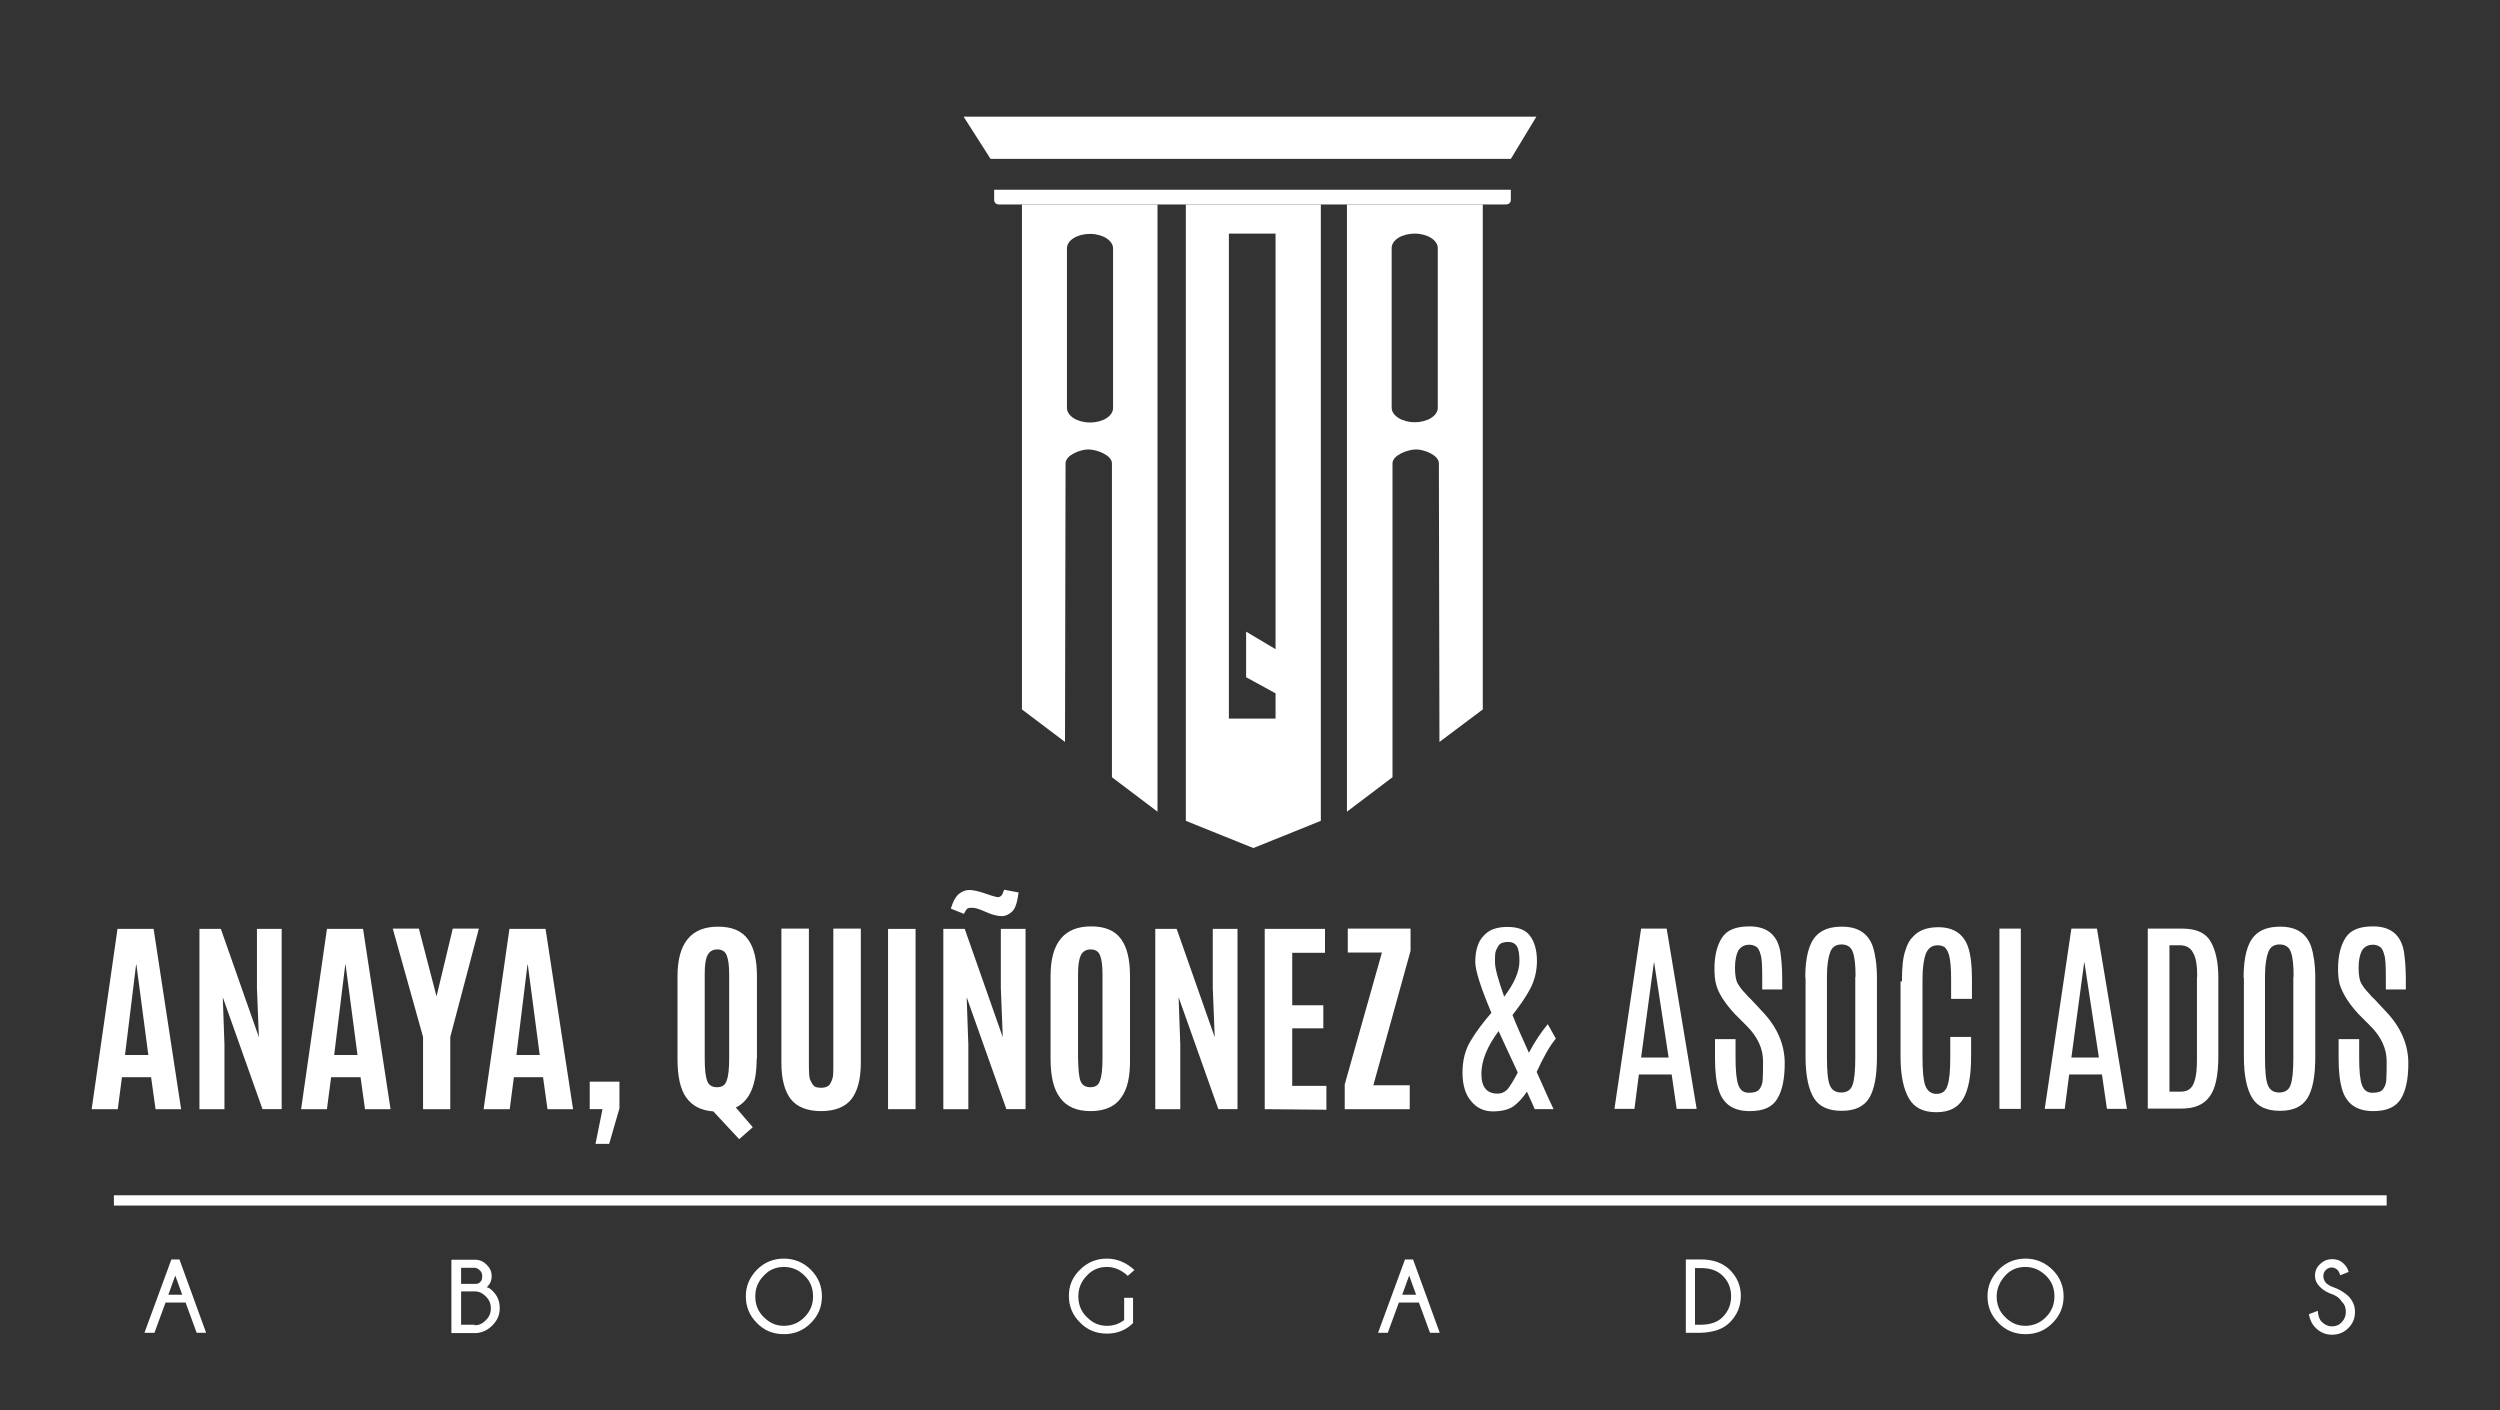 <?xml version="1.0" encoding="utf-8"?>
<!-- Generator: Adobe Illustrator 22.0.1, SVG Export Plug-In . SVG Version: 6.00 Build 0)  -->
<svg version="1.1" id="Capa_1" xmlns="http://www.w3.org/2000/svg" xmlns:xlink="http://www.w3.org/1999/xlink" x="0px" y="0px"
	 viewBox="0 0 900 507.7" style="enable-background:new 0 0 900 507.7;" xml:space="preserve">
<rect x="0" y="0" width="900" height="507.7" fill="#333333" stroke="none"/>
<style type="text/css">
	.st0{fill:#FFFFFF;}
</style>
<g>
	<path class="st0" d="M416.8,73.6h-48.9v181.8l15.5,11.7l0.2-100.3c0-2.9,5.2-5,8.2-5c3.1,0,8.5,2.1,8.5,5v113l16.4,12.4V73.6H416.8
		z M400.7,146.9c0,2.9-3.7,5.2-8.3,5.2c-4.6,0-8.3-2.4-8.3-5.2V89.4c0-2.9,3.7-5.2,8.3-5.2c4.6,0,8.3,2.4,8.3,5.2V146.9z"/>
	<path class="st0" d="M484.9,292.2l16.4-12.4v-113c0-2.9,5.4-5,8.5-5c3,0,8.2,2.1,8.2,5l0.2,100.3l15.6-11.7V73.6h-48.9V292.2z
		 M501,89.3c0-2.9,3.7-5.2,8.3-5.2c4.6,0,8.3,2.4,8.3,5.2v57.5c0,2.9-3.7,5.2-8.3,5.2c-4.6,0-8.3-2.4-8.3-5.2V89.3z"/>
	<g>
		<path class="st0" d="M426.9,73.6v221.9l24.3,9.8l24.3-9.8V73.6L426.9,73.6L426.9,73.6z M459.2,233.7l-10.6-6.3v16.4l10.6,5.8v9.1
			h-16.8V84.1h16.8V233.7z"/>
	</g>
	<path class="st0" d="M542.2,73.6H359.5c-0.9,0-1.6-0.7-1.6-1.6v-3.7h186V72C543.9,72.9,543.2,73.6,542.2,73.6z"/>
	<polygon class="st0" points="543.9,57.2 356.6,57.2 346.9,42 553.1,42 	"/>
</g>
<g>
	<g>
		<path class="st0" d="M64.6,453.4l9.6,26.4h-3.4l-4-10.9h-7.2l-4,10.9H52l9.7-26.4H64.6z M65.6,466.1l-2.5-6.9l-2.5,6.9H65.6z"/>
		<path class="st0" d="M177.4,464.8c1.8,1.8,2.5,3.8,2.5,6.2c0,2.4-0.9,4.4-2.7,6.2c-1.5,1.5-3.2,2.4-5.5,2.7h-9.2v-26.4h8.4
			c1.8,0,3.1,0.6,4.3,1.8c1.2,1.2,1.8,2.5,1.8,4.1c0,1.6-0.6,3-1.8,4C175.9,463.5,176.5,463.9,177.4,464.8z M166,456.4v5.8h5.3
			c0.7,0,1.3-0.3,1.6-0.7c0.6-0.6,0.7-1.2,0.7-2.1c0-0.9-0.3-1.6-0.9-2.1c-0.6-0.6-1.2-0.9-1.9-0.9H166z M170.9,477.1
			c1.5,0,2.8-0.6,4-1.8c1.2-1.2,1.8-2.5,1.8-4.3s-0.6-3.1-1.8-4.3c-1.2-1.2-2.5-1.8-4-1.8H166v12h4.9V477.1z"/>
		<path class="st0" d="M291.9,457.1c2.7,2.7,4,5.9,4,9.6c0,3.7-1.3,6.9-4,9.6c-2.7,2.7-5.9,4-9.7,4s-7.1-1.3-9.7-4
			c-2.7-2.7-4-5.9-4-9.6c0-3.7,1.3-6.8,4-9.6c2.7-2.7,5.9-4,9.7-4S289.3,454.5,291.9,457.1z M282.2,456.1c-2.8,0-5.3,1-7.2,3.1
			c-2.1,2.1-3.1,4.6-3.1,7.5c0,3,1,5.5,3.1,7.5c2.1,2.1,4.4,3.1,7.2,3.1s5.3-1,7.4-3.1c2.1-2.1,3.1-4.6,3.1-7.5c0-3-1-5.5-3.1-7.5
			C287.5,457.1,285,456.1,282.2,456.1z"/>
		<path class="st0" d="M407.9,476.3c-2.7,2.7-5.9,3.8-9.4,3.8c-3.8,0-7.1-1.3-9.7-4c-2.7-2.7-4-5.8-4-9.6c0-3.7,1.3-6.8,4-9.4
			c2.7-2.7,5.9-4,9.7-4c3.5,0,6.8,1.3,9.9,4.1l-2.4,2.1c-2.4-2.2-4.9-3.2-7.5-3.2c-2.8,0-5.3,1-7.2,3.1c-2.1,2.1-3.1,4.6-3.1,7.5
			s1,5.5,3.1,7.5c2.1,2.1,4.4,3.1,7.2,3.1c2.4,0,4.4-0.7,6.2-2.1v-8h3.2L407.9,476.3L407.9,476.3z"/>
		<path class="st0" d="M508.7,453.4l9.6,26.4h-3.5l-4-10.9h-7.2l-4,10.9h-3.5l9.7-26.4H508.7z M509.8,466.1l-2.5-6.9l-2.5,6.9H509.8
			z"/>
		<path class="st0" d="M612.4,453.4c4.4,0,7.8,1.3,10.3,3.7c2.7,2.7,4,5.8,4,9.4c0,3.7-1.3,6.9-4,9.6c-2.4,2.4-5.8,3.5-10.2,3.7
			h-5.6v-26.4H612.4z M610.2,456.4v20.5h2.2c3.2,0,5.9-0.9,7.7-2.7c2.1-2.1,3.1-4.6,3.1-7.5c0-3-1-5.5-3.1-7.5
			c-1.9-1.8-4.4-2.7-7.7-2.7h-2.2V456.4z"/>
		<path class="st0" d="M738.9,457.1c2.7,2.7,4,5.9,4,9.6c0,3.7-1.3,6.9-4,9.6c-2.7,2.7-5.9,4-9.7,4s-7.1-1.3-9.7-4
			c-2.7-2.7-4-5.9-4-9.6c0-3.7,1.3-6.8,4-9.6c2.7-2.7,5.9-4,9.7-4S736.2,454.5,738.9,457.1z M729.1,456.1c-2.8,0-5.3,1-7.2,3.1
			s-3.1,4.6-3.1,7.5c0,3,1,5.5,3.1,7.5c2.1,2.1,4.4,3.1,7.2,3.1s5.3-1,7.4-3.1s3.1-4.6,3.1-7.5c0-3-1-5.5-3.1-7.5
			C734.3,457.1,731.9,456.1,729.1,456.1z"/>
		<path class="st0" d="M839.8,466c-1.9-0.6-3.4-1.5-4.6-2.7c-1.2-1.2-1.8-2.5-1.8-4.1c0-1.6,0.6-3,1.8-4.1c1.2-1.2,2.7-1.8,4.4-1.8
			c1.8,0,3.2,0.6,4.4,1.9c0.6,0.6,1.2,1.5,1.5,2.7l-3,1.2c-0.3-1-0.7-1.6-1-1.9c-0.6-0.6-1.3-0.9-2.1-0.9s-1.5,0.3-2.1,0.9
			c-0.6,0.6-0.9,1.3-0.9,2.2c0,0.9,0.3,1.6,0.9,2.4c0.6,0.6,1.5,1.2,2.7,1.6c2.1,0.7,3.8,1.8,5.3,3.1c1.6,1.6,2.5,3.5,2.5,5.8
			c0,2.2-0.7,4.1-2.4,5.8c-1.6,1.6-3.5,2.4-5.9,2.4s-4.3-0.9-5.9-2.5c-1.3-1.3-2.1-3-2.4-4.9l3.2-1.2c0.1,1.9,0.7,3.4,1.6,4.1
			c1,1,2.2,1.5,3.5,1.5c1.3,0,2.5-0.4,3.5-1.5c1-1,1.5-2.2,1.5-3.7c0-1.5-0.4-2.8-1.5-3.7C842.3,467.3,841.2,466.6,839.8,466z"/>
	</g>
	<rect x="41" y="430.3" class="st0" width="818.2" height="3.7"/>
	<g>
		<path class="st0" d="M33,399.3l9.3-64.9h13l9.9,64.9H56l-1.6-11.5H43.9l-1.5,11.5H33z M53.4,379.8l-4.3-32.6h-0.1l-4,32.6H53.4z"
			/>
		<path class="st0" d="M71.8,399.3v-64.9h7.7l13.7,39l-0.7-17.7v-21.3h8.9v64.9h-6.9L80.2,359l0.6,17v23.3H71.8z"/>
		<path class="st0" d="M108.4,399.3l9.3-64.9h13l9.9,64.9h-9.2l-1.6-11.5h-10.6l-1.5,11.5H108.4z M128.7,379.8l-4.3-32.6h-0.1
			l-4,32.6H128.7z"/>
		<path class="st0" d="M152.3,399.3v-26l-10.9-39h9.4l6.3,24.2h0.1l5.8-24.2h9.4l-10.3,39v26H152.3z"/>
		<path class="st0" d="M174.1,399.3l9.3-64.9h13l9.9,64.9h-9.2l-1.6-11.5H185l-1.5,11.5H174.1z M194.3,379.8l-4.3-32.6h-0.1l-4,32.6
			H194.3z"/>
		<path class="st0" d="M214.4,411.7l2.5-12.4h-4.6v-9.9H223v9.6l-3.7,12.8h-4.9V411.7z"/>
		<path class="st0" d="M272.4,381.1c0,9.4-2.5,15.2-7.5,17.6l6.1,7.1l-4.9,4.3l-9.3-10c-4.3-0.3-7.5-1.9-9.7-4.9s-3.2-7.7-3.2-14
			v-29.7c0-12,4.9-17.9,14.6-17.9c5,0,8.6,1.5,10.8,4.6c2.2,3,3.2,7.5,3.2,13.3V381.1z M254.6,389.2c0.6,1.5,1.8,2.2,3.5,2.2
			c1.8,0,3-0.7,3.5-2.4c0.6-1.5,0.9-4.1,0.9-8v-30.3c0-3.1-0.3-5.3-0.9-6.8c-0.6-1.5-1.8-2.1-3.4-2.1c-1.6,0-2.8,0.7-3.5,2.1
			c-0.7,1.3-1,3.7-1,6.6V381C253.7,385.1,254,387.6,254.6,389.2z"/>
		<path class="st0" d="M306.5,395.7c-2.2,2.8-5.9,4.3-10.9,4.3c-5,0-8.7-1.5-10.9-4.3c-2.2-2.8-3.4-7.2-3.4-13.1v-48.3h9.9v48.1
			c0,3.4,0.1,5.5,0.4,6.2c0.3,0.7,0.7,1.5,1.2,2.1c0.4,0.6,1.3,0.9,2.8,0.9s2.5-0.4,3.1-1.2c0.6-0.9,1-1.9,1.2-3.1
			c0.1-1.2,0.1-2.8,0.1-4.7v-48.3h9.9v48.3C309.9,388.5,308.7,392.9,306.5,395.7z"/>
		<path class="st0" d="M319.7,399.3v-64.9h9.9v64.9H319.7z"/>
		<path class="st0" d="M339.6,399.3v-64.9h7.7l13.7,39l-0.7-17.7v-21.3h8.9v64.9h-6.9L348,359l0.6,17v23.3H339.6z M364.2,328.3
			c-1,0.9-2.2,1.5-3.5,1.5c-1.5,0-3.4-0.4-5.8-1.5s-4-1.5-4.7-1.5c-0.7,0-1.2,0-1.6,0.1c-0.4,0.1-0.9,0.7-1.6,2.1l-4.7-1.9
			c0.7-2.4,1.6-4.1,2.8-5.2c1.2-1,2.5-1.5,3.8-1.5s3.4,0.4,5.9,1.3c2.5,0.9,4.1,1.3,4.6,1.3h0.1c0.4-0.1,0.7-0.3,1-0.6
			c0.3-0.3,0.6-1,1-2.1l5.2,1l-0.3,1.8C366,325.6,365.3,327.4,364.2,328.3z"/>
		<path class="st0" d="M403.5,395.3c-2.2,3.1-5.9,4.7-10.9,4.7s-8.6-1.6-10.9-4.7c-2.4-3.1-3.5-7.8-3.5-14.2v-29.7
			c0-12,4.9-17.9,14.6-17.9c5,0,8.6,1.5,10.8,4.6c2.2,3,3.2,7.5,3.2,13.3v29.7C406.9,387.5,405.9,392.2,403.5,395.3z M389,389.2
			c0.6,1.5,1.8,2.2,3.5,2.2c1.8,0,3-0.7,3.5-2.4c0.6-1.5,0.9-4.1,0.9-8v-30.3c0-3.1-0.3-5.3-0.9-6.8c-0.6-1.5-1.8-2.1-3.4-2.1
			c-1.6,0-2.8,0.7-3.5,2.1c-0.7,1.5-1,3.7-1,6.6V381C388.2,385.1,388.4,387.6,389,389.2z"/>
		<path class="st0" d="M415.9,399.3v-64.9h7.7l13.7,39l-0.7-17.7v-21.3h8.9v64.9h-6.9L424.3,359l0.6,17v23.3H415.9z"/>
		<path class="st0" d="M455.3,399.3v-64.9H477v8.6h-11.8v18.9h11.2v8.3h-11.2v20.7h12.3v8.6L455.3,399.3L455.3,399.3z"/>
		<path class="st0" d="M484.1,399.3v-8.9l13.4-47.5h-12.3v-8.6h22.6v8l-13.4,48.4h13.1v8.6L484.1,399.3L484.1,399.3z"/>
		<path class="st0" d="M560.1,373.9c-2.1,2.5-4.4,6.5-6.9,12c3.8,8.6,5.9,13.1,6.1,13.4h-6.8c-0.4-0.9-1.3-3.1-2.8-6.3
			c-1.5,2.2-3.1,4-4.9,5.3c-1.8,1.2-4.3,1.8-7.4,1.8s-5.8-1.2-7.8-3.7c-2.1-2.4-3.1-5.9-3.1-10.3c0-4.4,1-8.3,3-11.5
			c1.9-3.2,4.4-6.5,7.4-10c-3.8-9-5.8-15.2-5.8-18.3c0-4.1,1-7.4,3-9.4c1.9-2.2,4.7-3.2,8.6-3.2c3.7,0,6.5,1,8.1,3.2
			c1.6,2.1,2.5,5.2,2.5,9s-0.9,7.2-2.5,10.2s-3.8,6.1-6.3,9.3c1.3,3.4,3.4,8,5.9,13.6c2.1-4,4.4-7.4,6.8-10.3L560.1,373.9z
			 M546.4,386.1c-2.8-6.1-5.2-11.1-6.9-14.9c-4.1,5.5-6.2,10.6-6.2,15.4c0,4.7,1.9,7.1,5.8,7.1c1.5,0,2.8-0.6,3.8-1.8
			C543.9,390.6,545.1,388.6,546.4,386.1z M541.5,358.8c3.5-4.6,5.5-8.9,5.5-12.8c0-2.5-0.3-4.3-0.9-5.3c-0.6-1-1.6-1.6-3.2-1.6
			c-1.6,0-2.8,0.4-3.4,1.3c-0.6,0.9-1,1.8-1.2,2.7c-0.1,0.9-0.1,1.9-0.1,3.1C538.1,348.3,539.3,352.6,541.5,358.8z"/>
		<path class="st0" d="M590.8,334.3h9.2l10.8,64.9h-7.2l-1.8-12.4h-11.8l-1.6,12.4h-7.2L590.8,334.3z M590.8,380.7h9.9l-5.2-34.2
			h-0.1L590.8,380.7z"/>
		<path class="st0" d="M617.8,354.4c-0.4-1.5-0.6-3.4-0.6-5.6c0-4.7,0.9-8.4,2.7-11.2s5-4.1,9.9-4.1c6.3,0,10,3,11.1,9
			c0.4,2.7,0.7,5.9,0.7,9.9v3.8h-7.2v-4.3c0-4.1-0.1-6.9-0.6-8.3c-0.4-1.5-0.9-2.4-1.6-2.8c-0.6-0.4-1.5-0.7-2.4-0.7
			c-1.8,0-3.1,0.7-4,2.1c-0.7,1.3-1.2,3.4-1.2,6.1c0,2.7,0.3,4.6,1,5.8c0.7,1.2,1.6,2.4,2.7,3.5c1,1.2,1.6,1.8,1.8,1.9l4.4,4.7
			c5.3,5.6,8,11.8,8,18.6c0,5.6-0.9,9.9-2.7,12.8c-1.8,3-5,4.4-9.9,4.4c-5.9,0-9.6-2.5-11.2-7.7c-0.9-3-1.3-6.6-1.3-11.4
			c0-0.1,0-0.3,0-0.3v-6.5h7.4v6.6c0,4.7,0.3,8,1,9.9c0.7,1.9,1.9,2.8,3.8,2.8c1.9,0,3.1-0.4,3.8-1.3c0.7-0.9,1.2-2.2,1.2-4
			c0.1-1.8,0.1-3.8,0.1-6.1c0-4.4-1.9-8.7-5.9-12.7l-4.3-4.3C621.1,361.3,618.7,357.8,617.8,354.4z"/>
		<path class="st0" d="M649.9,352c0-7.4,1.3-12.4,4-15.2c2.1-2.2,5.2-3.2,9.2-3.2c5.8,0,9.4,2.4,11.1,7.1c0.9,2.8,1.5,6.6,1.5,11.2
			v28.6c0,6.8-0.9,11.7-2.8,14.8c-1.9,3.1-5.2,4.6-9.9,4.6c-4.7,0-8.1-1.5-10-4.6c-1.9-3.1-3-8-3-14.8V352z M668,351.6
			c0-4.1-0.3-7.1-1-8.9c-0.6-1.8-2.1-2.7-4-2.7c-2.1,0-3.4,0.9-4.1,2.7c-0.7,1.8-1.2,4.7-1.2,8.7v29.2c0,4.9,0.3,8.3,1,10
			c0.7,1.8,2.1,2.7,4.1,2.7c2.1,0,3.5-0.9,4.1-2.7c0.7-1.8,1-5.2,1-10V351.6z"/>
		<path class="st0" d="M684.7,353.1c0-4.9,0.4-8.6,1.2-10.8c0.7-2.4,1.6-4,2.7-5c2.1-2.4,5.2-3.5,9.2-3.5c5.6,0,9.2,2.5,10.8,7.4
			c0.9,2.8,1.3,6.6,1.3,11.2v7.2h-7.5v-7.2c0-4.1-0.3-6.9-0.7-8.4s-1-2.4-1.6-3c-0.6-0.4-1.5-0.7-2.5-0.7c-2.1,0-3.4,1-4.3,3
			c-0.7,1.9-1.2,5-1.2,9.2v28c0,4.9,0.3,8.4,1,10.3s2.1,3,4,3c2.1,0,3.4-1,4-3c0.7-1.9,1-5.5,1-10.3v-7.2h7.5v7.1
			c0,6.8-0.9,11.8-2.8,15.1c-1.9,3.2-5,4.9-9.7,4.9c-4.7,0-8-1.6-9.9-5c-1.9-3.2-3-8.3-3-14.9v-27.2H684.7z"/>
		<path class="st0" d="M719.8,334.3h7.7v64.9h-7.7V334.3z"/>
		<path class="st0" d="M745.7,334.3h9.2l10.8,64.9h-7.2l-1.8-12.4h-11.8l-1.6,12.4h-7.2L745.7,334.3z M745.7,380.7h9.9l-5.2-34.2
			h-0.1L745.7,380.7z"/>
		<path class="st0" d="M773.3,334.3h12.3c5,0,8.4,1.5,10.2,4.6c1.8,3.1,2.8,7.4,2.8,13v28.5c0,6.6-1,11.5-3.1,14.3
			c-2.1,3-5.5,4.4-10.3,4.4h-12v-64.8H773.3z M791,351.7c0-4-0.4-6.9-1.5-8.7c-0.9-1.8-2.5-2.7-4.7-2.7h-3.8v52.7h3.8
			c1.5,0,2.7-0.3,3.4-0.9c1.8-1.3,2.7-4.7,2.7-10.5v-30H791z"/>
		<path class="st0" d="M807.7,352c0-7.4,1.3-12.4,4-15.2c2.1-2.2,5.2-3.2,9.2-3.2c5.8,0,9.4,2.4,11.1,7.1c0.9,2.8,1.5,6.6,1.5,11.2
			v28.6c0,6.8-0.9,11.7-2.8,14.8c-1.9,3.1-5.2,4.6-9.9,4.6c-4.7,0-8.1-1.5-10-4.6c-1.9-3.1-3-8-3-14.8V352z M825.7,351.6
			c0-4.1-0.3-7.1-1-8.9c-0.6-1.8-2.1-2.7-4-2.7c-2.1,0-3.4,0.9-4.1,2.7c-0.7,1.8-1.2,4.7-1.2,8.7v29.2c0,4.9,0.3,8.3,1,10
			c0.7,1.8,2.1,2.7,4.1,2.7c2.1,0,3.5-0.9,4.1-2.7c0.7-1.8,1-5.2,1-10V351.6z"/>
		<path class="st0" d="M842.3,354.4c-0.4-1.5-0.6-3.4-0.6-5.6c0-4.7,0.9-8.4,2.7-11.2c1.8-2.8,5-4.1,9.9-4.1c6.3,0,10,3,11.1,9
			c0.4,2.7,0.7,5.9,0.7,9.9v3.8h-7.2v-4.3c0-4.1-0.1-6.9-0.6-8.3c-0.4-1.5-0.9-2.4-1.6-2.8c-0.6-0.4-1.5-0.7-2.4-0.7
			c-1.8,0-3.1,0.7-4,2.1c-0.7,1.3-1.2,3.4-1.2,6.1c0,2.7,0.3,4.6,1,5.8c0.7,1.2,1.6,2.4,2.7,3.5c1,1.2,1.6,1.8,1.8,1.9l4.4,4.7
			c5.3,5.6,8,11.8,8,18.6c0,5.6-0.9,9.9-2.7,12.8s-5,4.4-9.9,4.4c-5.9,0-9.6-2.5-11.2-7.7c-0.9-3-1.3-6.6-1.3-11.4
			c0-0.1,0-0.3,0-0.3v-6.5h7.4v6.6c0,4.7,0.3,8,1,9.9c0.7,1.9,1.9,2.8,3.8,2.8c1.9,0,3.1-0.4,3.8-1.3c0.7-0.9,1.2-2.2,1.2-4
			c0.1-1.8,0.1-3.8,0.1-6.1c0-4.4-1.9-8.7-5.9-12.7l-4.3-4.3C845.6,361.3,843.4,357.8,842.3,354.4z"/>
	</g>
</g>
</svg>
